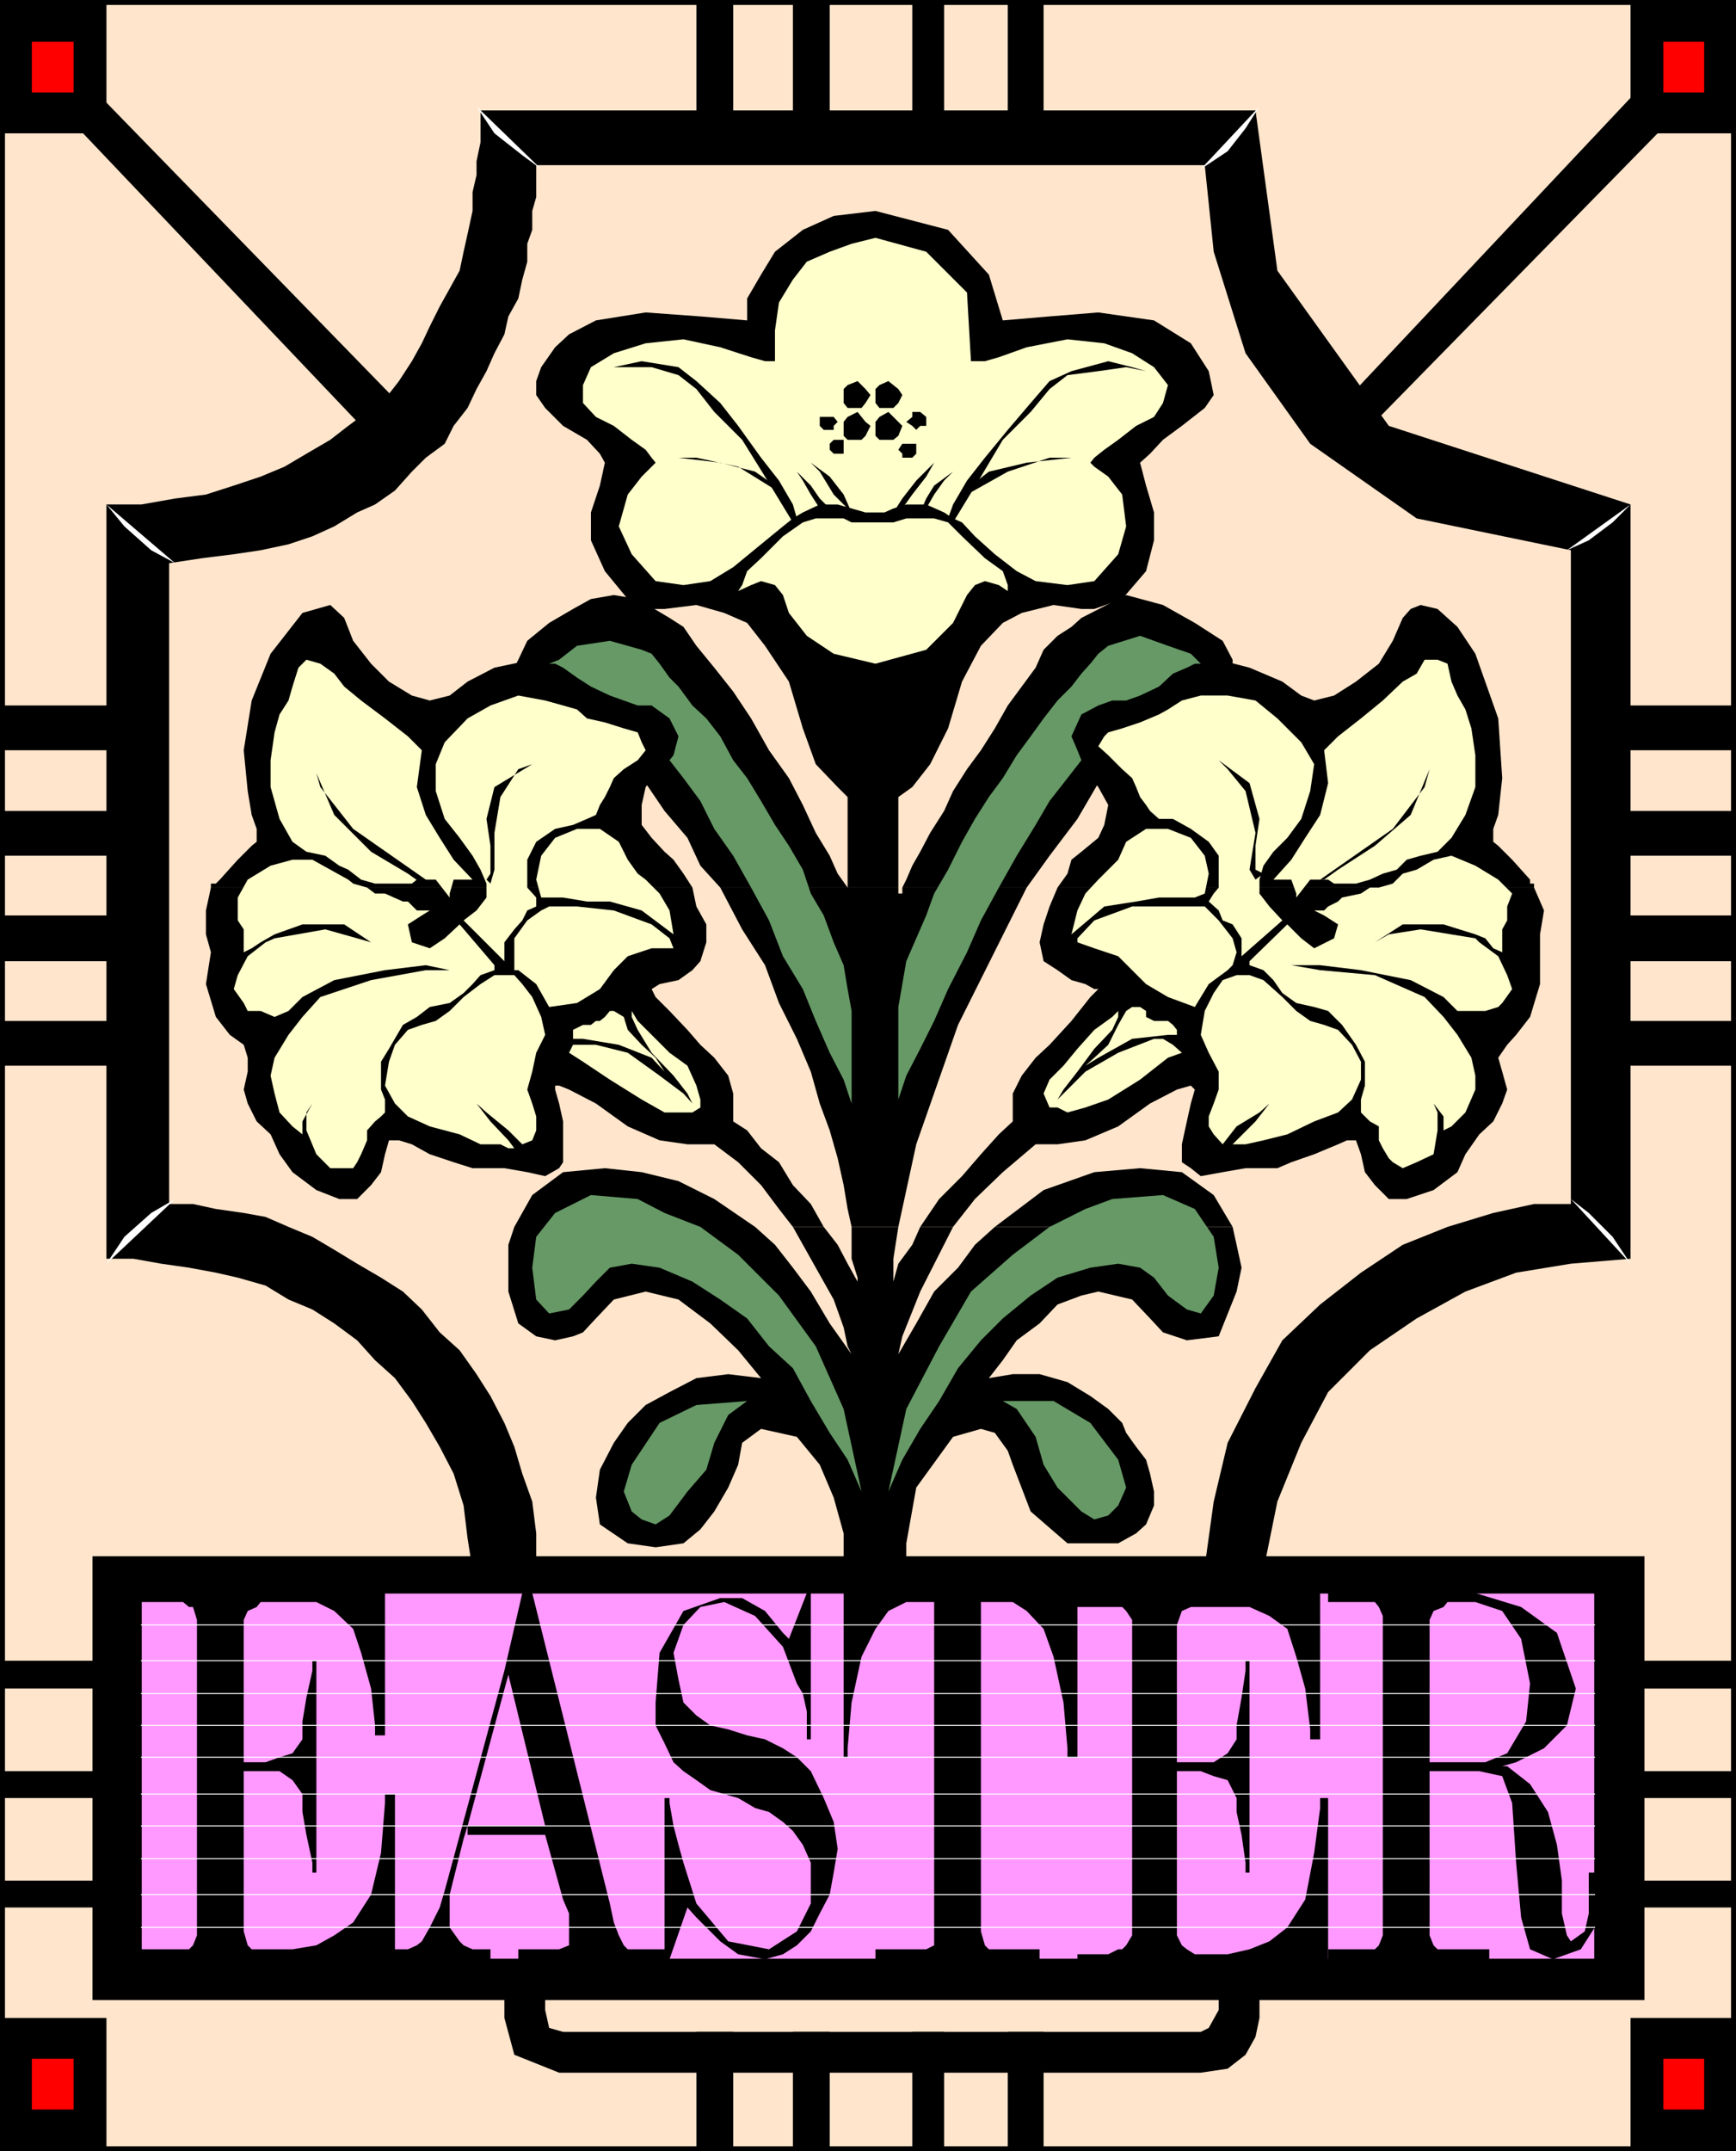 <svg xmlns="http://www.w3.org/2000/svg" width="167.52" height="2.162in" fill-rule="evenodd" stroke-linecap="round" preserveAspectRatio="none" viewBox="0 0 1745 2162"><style>.brush2{fill:#ffe5cc}.pen1{stroke:none}.brush3{fill:#000}.brush4{fill:red}.brush6{fill:#696}.brush7{fill:#ffc}</style><path d="M1745 2162V0H0v2162h1745z" class="pen1 brush2"/><path fill-rule="nonzero" d="m1745 5-5-5v2162h10V0l-5-5 5 5v-5h-5z" class="pen1 brush3"/><path fill-rule="nonzero" d="M5 0 0 5h1745V-5H0l-5 5 5-5h-5v5z" class="pen1 brush3"/><path fill-rule="nonzero" d="m0 2157 5 5V0H-5v2162l5 5-5-5v5h5z" class="pen1 brush3"/><path fill-rule="nonzero" d="m1740 2162 5-5H0v10h1745l5-5-5 5h5v-5z" class="pen1 brush3"/><path d="M107 134V0H0v134h107z" class="pen1 brush3"/><path d="M74 93V42H32v51h42z" class="pen1 brush4"/><path d="M1745 134V0h-106v134h106z" class="pen1 brush3"/><path d="M1713 93V42h-41v51h41z" class="pen1 brush4"/><path d="M107 2162v-134H0v134h107z" class="pen1 brush3"/><path d="M74 2120v-51H32v51h42z" class="pen1 brush4"/><path d="M1745 2162v-134h-106v134h106z" class="pen1 brush3"/><path d="M1713 2120v-51h-41v51h41z" class="pen1 brush4"/><path d="m74 124 289 304 34-27L101 97l-27 27zm1602 0-294 300-28-23 290-308 32 31zm-939-4V0h-37v120h37zm97 0V0h-37v120h37zm115 0V0h-32v120h32zm100 0V0h-36v120h36zM111 754v-45H0v45h111zm0 106v-45H0v45h111zm0 106v-46H0v46h111zm0 105v-45H0v45h111zm1634-317v-45h-110v45h110zm0 106v-45h-110v45h110zm0 106v-46h-110v46h110zm0 105v-45h-110v45h110zM737 2162v-120h-37v120h37zm97 0v-120h-37v120h37zm115 0v-120h-32v120h32zm100 0v-120h-36v120h36zm-948-465v-28H0v28h101zm0 110v-27H0v27h101zm0 110v-27H0v27h101zm1644-220v-28h-101v28h101zm0 110v-27h-101v27h101zm0 110v-27h-101v27h101z" class="pen1 brush3"/><path d="M884 2083h323l27-4 18-14 10-18 4-19v-36h-41v28l-10 18-8 4H566l-14-4-4-18v-28h-41v36l10 37 45 18h322zm-9-505H475l-5-32-4-33-10-32-14-27-14-24-14-22-17-23-20-18-18-20-23-17-22-14-24-10-23-14-28-8-22-5-27-5-28-4-28-5h-27V507h35l34-6 31-4 28-9 27-9 24-10 22-13 24-14 18-14 19-14 18-13 14-18 13-20 10-18 8-17 10-20 10-18 10-18 4-19 4-18 5-23v-19l4-17v-14l4-19v-32h779l22 161 112 156 243 79v758l-60 5-55 9-51 19-49 27-47 32-42 42-27 51-24 59-14 69H875z" class="pen1 brush3"/><path d="m870 1574-331-6v-27l-4-32-10-28-8-27-10-24-14-27-14-22-17-24-20-18-18-23-19-18-22-14-24-14-23-14-22-13-24-10-23-10-22-4-28-4-23-5h-24V566l33-5 32-4 27-4 28-6 24-8 22-10 23-14 18-8 20-14 17-19 14-14 19-14 9-18 14-18 9-19 10-18 8-18 10-19 4-18 10-18 4-19 5-18v-18l5-14v-19l4-14v-32h672l9 87 32 102 65 91 107 75 155 32v657h-37l-41 9-46 14-45 18-42 28-41 32-38 36-27 48-28 55-14 59-9 65H870z" class="pen1 brush2"/><path d="M1653 2010v-446H93v446h1560z" class="pen1 brush3"/><path d="M1603 1969v-368H142v368h1461z" class="pen1" style="fill:#f9f"/><path fill="none" d="M1603 1969v-368H142v368h1461" style="stroke:#000;stroke-width:1;stroke-linejoin:round"/><path d="m696 892-9-14-10-14-9-8-13-14-10-13v-20l4-18 14-18 14-19v-18l-9-18-19-9h-18l-14-10-18-4-13-10-24-14-27-8-38 8-27 14-18 14-20 5-18-5-23-14-18-18-18-23-9-23-14-13-28 8-32 41-19 47-8 50 4 41 4 24 5 14v13l-5 4-14 14-18 20-4 4h-5v4h484z" class="pen1 brush3"/><path d="m852 892-10-14-8-18-14-23-13-28-14-27-20-28-18-32-18-27-19-24-18-22-13-19-14-9-32-19-24-4-23 4-18 10-24 14-22 18-9 19-4 8 132 116 19 28 23 27 13 28 20 22h128z" class="pen1 brush3"/><path d="M903 892v-91l14-10 18-23 18-36 14-47 19-36 22-23 19-10 32-8 28 4h13l28-10 24-28 8-31v-28l-8-27-6-23 10-9 13-14 19-14 23-18 9-13-5-24-18-28-37-23-56-8-49 4-47 4-14-46-41-45-73-19-42 5-31 14-28 22-14 23-14 24v22l-47-4-55-4-50 8-27 14-14 13-14 20-5 14v14l9 13 18 18 24 14 13 14 5 9-5 23-9 27v28l14 31 23 28 24 10h13l32-4 28 8 23 10 18 23 24 36 14 47 13 36 22 23 10 10v91h51z" class="pen1 brush3"/><path d="m1032 892 23-32 28-37 21-36 135-116v-8l-10-19-28-18-32-18-37-10-45 23-10 9-14 9-14 14-8 18-14 19-14 19-13 23-14 22-14 19-14 22-9 20-14 22-10 19-8 14-6 14-4 8h125z" class="pen1 brush3"/><path d="M1542 892v-4h-4v-4l-18-20-14-14-5-4v-13l5-14 4-37-4-60-23-65-18-27-20-18-17-4-10 4-8 9-10 23-14 23-23 18-22 14-20 5-13-5-19-14-33-14-31-8-32 8-19 14-18 10-14 4-18 10h-20l-13 9-14 18v18l14 19 13 18 10 18-4 20-6 13-17 14-10 8-4 14-10 14h479zM517 1233l-6 18v47l10 32 18 13 19 4 18-4 10-4 13-14 18-19 32-8 33 8 32 24 28 27 23 28-33-4-32 4-27 14-24 13-18 18-14 20-14 27-4 28 4 27 28 19 28 4 28-4 17-14 14-18 14-24 10-23 4-22 19-14 36 8 23 28 14 33 10 36v33h63v-23l10-56 37-51 28-8 14 4 13 18 5 14 18 47 37 32h51l18-10 10-9 8-19v-14l-4-18-4-14-10-13-10-14-4-10-14-14-18-13-23-14-28-8h-27l-24 4 14-18 14-20 23-17 18-19 24-9 17-4 34 8 18 19 13 14 24 8 32-4 18-45 5-24-5-23-4-18h-239l-20 18-17 23-24 24-18 32-18 31 4-18 18-45 33-65h-33l-8 18-14 19-5 18v-23l5-32h-47v32l6 19v4l-10-18-10-19-14-18h-31l23 41 18 32 10 28 4 19 4 8-22-31-19-32-18-24-18-23-20-18H517zm242 0-41-28-36-18-37-9-37-4-42 4-31 23-18 32h242z" class="pen1 brush3"/><path d="m828 1233-13-23-18-19-14-23-18-14-14-18-14-9v-28l-5-18-14-18-14-13-13-15-18-19-14-14-4-8 8-5 19-4 14-10 8-9 6-19v-18l-10-18-4-19H212l-5 23v24l5 18-5 32 10 33 14 18 14 10 4 13v14l-4 18 4 14 9 18 14 13 9 20 13 18 24 18 23 9h18l14-14 10-13 4-18 4-14h10l13 4 18 10 24 8 19 6h32l23 4 18 4 14-8 4-6v-41l-4-18-4-14v-4h4l10 4 27 14 32 23 32 14 28 4h27l24 18 23 23 18 24 14 18h31zm75 0 18-83 42-120 69-138H907v6h-4v-6h-51v6-6H724l22 42 23 36 14 38 18 36 14 33 9 32 10 27 8 28 6 27 4 24 4 18h47zm55 0 22-28 28-27 33-28h22l28-4 33-14 32-23 27-14 14-4 4 4-4 14-4 18-5 23v18l9 6 10 8 22-4 23-4h32l14-6 23-8 24-10 9-4h9l5 14 4 18 10 13 14 14h18l27-9 24-18 8-18 14-20 14-13 9-18 5-14-5-18-4-14 9-13 9-10 14-18 10-33v-50l4-24-10-23h-479l-8 19-6 18-4 18 4 19 14 9 14 10 14 4 9 5h4l-8 8-19 24-22 24-14 13-14 18-9 18v28l-14 13-18 20-19 22-23 23-19 28h33z" class="pen1 brush3"/><path d="m1239 1233-19-32-32-23-42-4-46 4-51 18-49 37h239z" class="pen1 brush3"/><path d="m751 1408-51 4-37 18-28 42-8 27 8 20 10 8 14 5 14-9 18-24 19-22 8-27 14-28 19-14zm257 0h51l37 22 28 37 8 28-8 18-10 10-14 4-13-8-24-24-14-23-8-28-19-28-14-8z" class="pen1 brush6"/><path d="m866 1499-14-32-18-27-19-32-18-33-24-22-22-28-27-19-28-18-33-14-28-4-22 4-14 14-13 14-14 14-20 4-13-14-4-32 4-31 19-24 36-18 47 4 27 14 36 14 38 28 41 41 37 51 28 63 18 83zm27 0 14-32 18-31 19-28 19-33 23-28 22-22 28-23 27-18 33-10 28-4 22 4 14 10 14 18 19 14 14 4 13-18 5-28-5-31-19-28-32-14-51 4-27 10-36 18-37 28-42 37-32 55-33 63-18 83z" class="pen1 brush6"/><path d="m572 1058 14 9 27 18 32 20 23 13h28l8-5v-8l-4-14-9-20-18-13-18-18-14-14-6-10v6l6 13 14 23 22 23 14 18 5 10-9-10-24-18-32-23-32-8h-23l-4 8z" class="pen1 brush7"/><path d="M576 1040v-5l10-5h8l5-4h4l5-4 5-6h4l10 6 4 13 14 15 14 13 9 14-13-14-33-13-36-6h-10v-4zm612 18-14 5-28 22-32 20-23 8-18 5-10-5h-8l-6-14 6-14 14-14 14-17 17-19 18-13 6-6v6l-6 13-18 19-17 23-14 18-6 10 10-10 18-18 33-19 36-14h9l10 6 9 8z" class="pen1 brush7"/><path d="m1183 1035-4-5-5-4h-14l-8-4v-6l-6-4h-8l-6 4-8 14-10 20-14 13-9 8 13-8 34-19 36-4h9v-5z" class="pen1 brush7"/><path d="m856 1109-8-24-14-27-14-32-13-32-20-33-14-36-18-33-18-32-19-27-14-28-17-23-14-18 4-5 5-19-9-18-18-13h-14l-14-5-14-5-19-9-14-9-14-10-8-4h-6l10-4 18-14 33-5 32 9 10 4 8 10 10 14 9 9 14 19 14 13 14 18 13 24 14 18 14 23 14 24 14 21 14 24 8 24 13 22 10 27 10 23 4 24 4 22v93zm47-4 8-24 14-27 14-28 14-32 19-37 14-32 18-33 18-32 19-31 14-24 18-23 14-18-4-10-6-14 10-22 17-9 14-5h14l14-5 19-9 14-13 14-6 8-4h6l-10-10-23-8-28-10-32 10-10 8-8 10-9 10-10 13-14 14-14 18-13 18-14 19-14 23-14 19-14 22-13 23-14 28-14 24-8 22-10 23-10 23-4 23-4 23v93z" class="pen1 brush6"/><path d="m880 239 51 14 41 41 4 69h14l14-4 28-10 41-8 37 4 28 10 22 14 14 18-5 18-9 14-18 9-18 14-14 10-10 8-4 5 4 4 14 10 14 18 4 32-8 28-24 27-27 4-32-4-19-10-22-17-20-18-13-14-9-4-9-6-18-8h-20l-13 4-9 4h-19l-14-4-14-4h-18l-17 8-10 6-10 8-22 18-28 23-23 14-27 4-28-4-24-27-13-28 9-32 14-18 10-10 4-4-4-5-6-8-14-10-18-14-18-9-13-14v-18l8-18 23-14 32-10 38-4 37 8 31 10 14 4h10v-31l4-28 14-23 14-18 23-10 22-8 24-6z" class="pen1 brush7"/><path d="M880 525h18l13-4h28l14 4 14 14 23 22 18 13 5 14v6l-9-6-14-4-10 4-8 10-14 28-27 27-51 14-42-10-27-18-18-23-6-18-8-10-14-4-10 4-13 6 4-6 5-14 14-13 22-22 20-14 13-4h28l8 4h24zM475 884l-19-20-14-22-14-23-9-28 5-37-14-14-23-18-24-18-17-14-10-13-14-10-14-4-8 8-6 19-4 14-9 14-5 18-4 28v27l9 32 13 23 14 10 19 4 14 10 9 4 13 10 14 4h37l5-4h19l14 18v-4l4-14h19z" class="pen1 brush7"/><path d="m466 925 13-10 10-13v-14l-6-14-8-14-13-18-15-19-9-28v-27l9-22 23-24 23-13 28-10 27 5 18 5 14 4 10 9 18 4 19 6 14 4 4 10 4 8-8 10-14 9-10 9-4 9-5 10-5 8-4 10-9 4-14 6-18 4-19 13-9 18v28l9 10v9l-9 4-5 10-8 9-10 13v19l-41-41zm-34-10h-13l-9-9h-5l-18-8h-10l-8-6-14-4-5-4-18-10-18-10h-20l-22 6-23 14-10 18v23l6 9v23l8-4 9-6 14-8 28-10h42l27 18-14-4-32-9-51 9-9 4-18 14-10 19-4 14 10 14 4 8h13l14 6 14-6 14-14 32-17 51-10 41-5 24 5h4-28l-55 10-51 17-18 20-14 18-14 23-4 18 4 18 5 19 13 14 10 8v-13l10-18-6 9v18l10 24 14 14h23l4-6 4-8 6-14v-10l8-9 6-5 4-4v-13l-4-10v-28l8-13 14-24 14-8 13-10 20-4 14-10 9-9 8-9 14-5v-5l-35-41-15 14-15 10-18-6-4-18 14-9 8-5z" class="pen1 brush7"/><path d="M517 980h-20l-14 9-17 13-14 14-14 10-14 4-14 5-13 15-6 17-4 24 10 18 13 13 22 10 30 8 21 10h20l8 4h6l-6-8-18-19-14-18 10 9 22 18 14 14 10-4 4-10v-14l-4-13-5-14 5-18 4-19 9-18-4-18-9-20-10-13-8-9zm160-41-4-24-10-17-14-14-8-6-10-14-9-18-19-13h-23l-22 9-14 18-5 24 5 18h22l24 4h23l32 9 32 24z" class="pen1 brush7"/><path d="m544 915-14 10-13 18v32h4l18 14 13 23 28-4 23-14 14-19 14-14 24-8h22l-4-10-18-14-38-14-37-4h-28l-8 4z" class="pen1 brush7"/><path d="m489 884 4-6v-28l-4-27 8-32 38-23-14 5-18 28-6 36v37l-4 14-4-4zm-65 4-14-10-37-22-37-37-18-42 4 14 33 42 73 51-4 4z" class="pen1 brush3"/><path d="m1280 884 18-20 14-22 15-23 8-32-4-33 14-14 23-18 22-18 20-19 14-8 8-14h13l10 4 4 18 6 14 8 14 6 19 4 27v32l-10 28-14 23-14 14-17 4-14 4-10 10-14 4-13 6-14 4h-22l-6-4h-18l-14 18v-4l-5-14h-18z" class="pen1 brush7"/><path d="m1289 925-13-14-10-13v-14l4-14 10-14 14-14 14-19 9-28 4-27-13-22-24-24-22-18-28-5h-27l-19 5-14 9-9 5-19 8-18 6-14 4-4 4-6 10 10 9 14 14 10 9 4 9 4 10 6 8 4 6 9 8h14l18 10 18 13 10 14v32l-5 6-5 8 10 9 4 10 10 4 9 14v18l41-36zm32-10h10l4-4 10-5 4-4 19-4 9-6h9l14-4 10-10 14-4 17-10 18-4 24 10 23 14 14 14-5 13v14l-5 9v23l-9-4-8-10-10-4-32-10h-41l-28 18 14-8 32-5 55 9 4 4 19 14 9 19 5 14-10 14-4 4-13 4h-28l-14-14-33-17-50-10-41-5h-29l29 5 55 5 50 22 19 20 14 18 14 23 4 18v14l-10 23-14 14-8 4v-14l-10-13 4 9v18l-4 24-17 8-14 6-10-6-4-4-6-10-4-8v-14l-9-5-5-5-4-4v-13l4-14v-24l-9-17-14-20-14-14-14-4-18-4-14-10-9-13-10-10-14-5v-4l38-37 14 14 13 10 20-10 4-14-14-9-10-5z" class="pen1 brush7"/><path d="M1243 980h13l14 5 19 17 14 14 14 10 14 4 14 5 14 15 9 17v18l-9 20-14 13-24 9-27 13-24 6-18 4h-13l4-4 19-19 14-18-10 9-23 14-14 18-9-10-5-8v-10l5-13 5-14v-18l-10-19-8-18 4-24 9-18 9-13 14-5zm-166-41 6-24 8-17 13-14 10-10 10-10 8-18 20-13h22l23 9 14 18 4 18-4 20-10 4h-36l-23 4-32 5-33 28z" class="pen1 brush7"/><path d="m1211 911 14 14 14 18 4 14-4 13-5 5-19 14-14 23-27-10-22-13-14-14-14-14-24-8-17-6v-4l17-18 38-14h73z" class="pen1 brush7"/><path d="m1270 878-8-4v-24l4-27-10-36-31-23 9 9 18 22 10 42-6 37 6 10 8-6zm61 6 14-10 37-24 36-31 19-46-5 18-32 42-73 51h4zM862 410h4l4-5 5-8-5-6-4-4-4-4-10 4-4 4v14l4 5h10zm31 0h5l5-5 4-8-4-6-5-4-5-4-9 4-4 4v14l4 5h9zm-31 32h4l4-4 5-10-5-4-4-5-4-5-10 5-4 5v14l4 4h10zm31 0h5l5-4 4-10-4-4-5-5-5-5-9 5-4 5v14l4 4h9zm-51 14h6v-14h-10l-4 4v6l4 4h4zm69 4h6l4-4v-10h-14l-4 6 4 4v4h4zm10-28 4-4h6v-9l-6-5h-8v5l-6 5 6 4 4 4zm-87 0h4v-4l4-4-4-5h-14v9l4 4h6zm22 83-8-18-14-18-19-14 9 9 14 23 14 14 4 4zm-22-4-10-10-9-13-14-14 6 9 8 14 9 14h10zm-33 10-4-14-14-24-18-23-23-32-18-23-24-22-18-14-37-6-28 6h-9 47l27 8 18 14 18 23 28 28 23 37 28 46 4-4z" class="pen1 brush3"/><path d="m779 488-20-14-35-9-42-5h18l42 9 45 28-8-9zm119 27 9-14 14-18 18-18-8 14-14 18-10 14-9 4zm27 0 6-14 8-13 19-14-9 9-10 14-8 14-6 4zm28 6 5-14 14-24 18-23 23-28 23-27 19-22 22-10 37-10 24 6 14 4-20-4-28 4-31 4-18 14-19 23-28 28-22 37-28 46-5-4z" class="pen1 brush3"/><path d="m976 488 18-14 38-9 45-5h-22l-42 14-41 23 4-9zM470 1835h78l-37-152-41 152-4 13-14 56v33l10 14 4 4 9 4h18v10h-96v-10h13l9-4 5-4 8-14 10-20 5-17 60-221 18-78h10l78 312 4 19 5 13 5 10 4 4h37v10H521v-10h41l10-4v-32l-6-14-18-65h-78v-9zm-83-234v143h-10v-10l-4-37-10-36-8-24-19-18-18-9h-56l-4 5-9 4-4 9v143h22l14-5 13-4 10-14v-18l4-24 6-27v-10h4v213h-4v-10l-6-28-4-23v-18l-10-14-13-9h-36v161l4 14 4 4h41l24-4 18-10 19-13 18-28 10-42 4-50v-9h10v166H142v-10h48l4-4 4-10v-317l-4-13h-4l-6-5h-42v-9h245zm1003 161v-138l-4-9-4-5h-47v-9h148l46 14 36 26 19 56-9 37-23 23-28 14-14 4h5l23 18 18 28 9 33 5 36v33l5 22 4 6 14-10 4-18v-41h6v55l-14 22-28 10-23-10-9-32-5-55-4-60-10-27-23-5h-50v165l4 10 4 4h52v10h-162v-10h47l4-4 4-10v-183h47v9h56l22-9 19-32 4-38-9-45-19-28-27-9h-28l-4 5-10 4-4 9v134h-47z" class="pen1 brush3"/><path d="m787 1641 6 6 18-46h4v147h-4v-28l-4-18-6-10-14-37-28-31-31-14-24 5-17 18-10 28 5 27 5 23 13 13 14 10 18 4 19 6 18 4 18 9 14 9 14 14 13 27 10 24 4 27-4 24-4 22-10 19-9 18-14 14-14 9-18 5-27-5-18-13-24-24-9-10-18 52h-5v-162h5v5l4 23 5 19 5 18 13 41 32 38 41 8 28-18 14-28v-41l-8-18-10-14-10-9-14-10-14-4-17-10-14-4-14-4-14-10-13-9-10-9-9-19-9-18v-23l4-50 24-42 37-13h22l23 13 18 22zm296-40v165h-10v-9l-4-46-10-46-10-28-17-18-14-9h-32v331l4 14 4 4h51v10H880v-10h51l8-4v-345h-28l-18 9-13 18-14 28-10 46-4 46v9h-4v-165h235zm244 0v147h-10v-10l-5-41-9-32-9-28-18-13-20-9h-59l-9 4-5 14v138h37l14-9 9-14v-14l5-28 4-27v-10h4v213h-4v-10l-4-28-5-23v-14l-9-18-14-4-13-5h-24v165l5 10 5 4 8 5h33l22-5 20-8 18-14 18-28 9-47 6-45v-10h8v162h-252v-5h31l10-5h4l4-4 6-10v-317l-6-9-4-4h-45v-14h244z" class="pen1 brush3"/><path fill="none" d="M1603 1937H142m1461-33H142m1461-36H142m1461-33H142m1461-32H142m1461-37H142m1461-32H142m1461-32H142m1461-33H142m1461-36H142" style="stroke:#fff;stroke-width:1;stroke-linejoin:round"/><path d="m176 1205-24 14-27 24-18 27 69-65zm1403 0 18 14 24 24 18 27-60-65zM176 566l-24-13-27-24-18-22 69 59zm1399-13 22-10 24-18 18-18-64 46zM544 170l-19-14-28-22-18-27 65 63zm663 0 27-18 18-23 14-22-59 63z" class="pen1" style="fill:#fff"/></svg>
